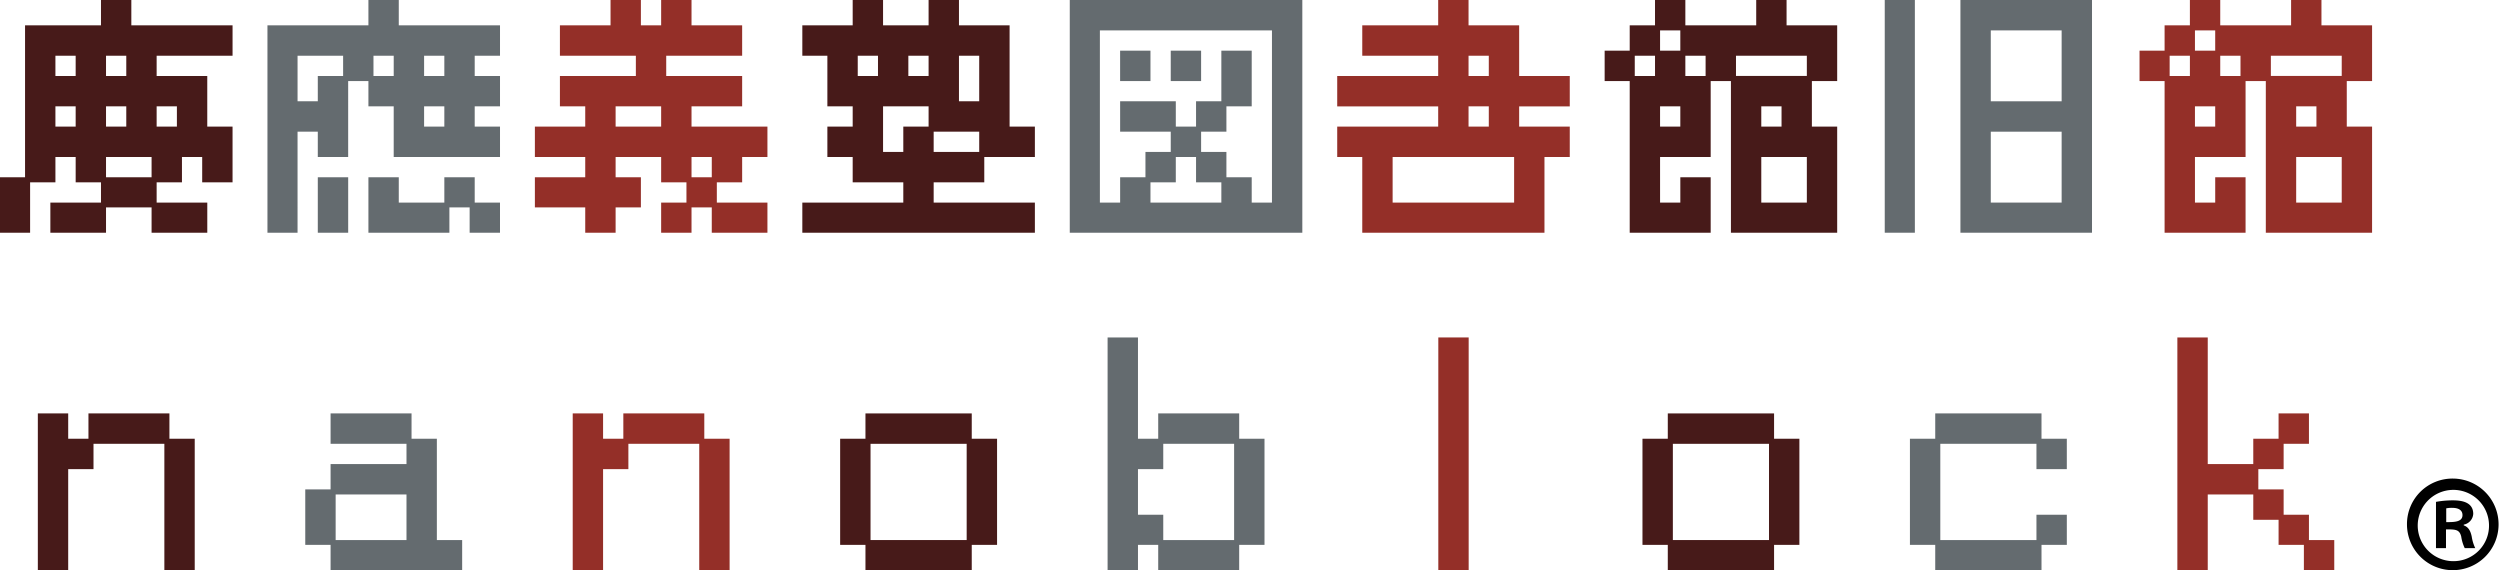 <svg id="Group_2026" data-name="Group 2026" xmlns="http://www.w3.org/2000/svg" xmlns:xlink="http://www.w3.org/1999/xlink" width="570" height="130" viewBox="0 0 570 130">
  <defs>
    <clipPath id="clip-path">
      <rect id="Rectangle_640" data-name="Rectangle 640" width="570" height="129.999" fill="none"/>
    </clipPath>
  </defs>
  <path id="Path_2216" data-name="Path 2216" d="M24.173,35.795H34.561v4.619H24.173ZM12.635,24.246h4.616v4.622H12.635Zm11.538,0h4.618v4.622H24.173Zm11.541,0h4.618v4.622H35.714ZM12.635,12.7h4.616v4.622H12.635Zm11.538,0h4.618v4.622H24.173ZM23.023,0V5.773H5.711V40.411H0v12.65H6.864V41.571h5.772V35.795h4.616v5.776h5.772V46.19H11.482v6.871H24.173V47.285H34.561v5.776h12.7V46.19H35.714V41.571h5.772V35.795H46.1v5.776h6.922v-12.7H47.257V17.322H35.714V12.7H53.023V5.773H29.945V0Z" fill="#471a19"/>
  <path id="Path_2217" data-name="Path 2217" d="M34.481,53.061h6.927V40.414H34.481Zm28.85-12.65V46.19H52.943V40.411H46.021v12.65H64.484V47.285H69.1v5.776h6.922V46.19H70.255V40.411ZM58.715,24.246H63.33v4.622H58.715ZM29.865,12.7H40.252v4.622H34.481v5.773H29.865Zm17.309,0H51.79v4.622H47.174Zm11.541,0H63.33v4.622H58.715ZM46.021,0V5.773H23V53.061h6.864V30.025h4.616v5.77h6.925V18.476h4.616v5.77h5.766V35.795H76.024V28.868H70.255V24.246h5.769V17.322H70.255V12.7h5.769V5.773H52.943V0Z" transform="translate(37.978)" fill="#646b6f"/>
  <path id="Path_2218" data-name="Path 2218" d="M81.714,35.795h4.618v4.619H81.714ZM64.407,24.246H74.789v4.622H64.407ZM74.789,0V5.773H70.171V0h-6.92V5.773H51.708V12.7H69.023v4.622H51.708v6.924H57.48v4.622H46v6.927H57.48v4.616H46v6.874H57.48v5.776h6.927V47.285h5.764V40.411H64.407V35.795H74.789v5.776h5.769V46.19H74.789v6.871h6.925V47.285h4.616v5.776H99.021V46.19H87.485V41.571h5.772V35.795h5.764V28.868H81.714V24.246H93.257V17.322H75.945V12.7H93.257V5.773H81.714V0Z" transform="translate(75.953)" fill="#942f28"/>
  <path id="Path_2219" data-name="Path 2219" d="M33.18,54H49.331V64.4H33.18ZM32.025,35.529v6.93H49.331v4.616H32.025v5.776H26.253V65.5h5.772v5.773h30V64.4H56.256V41.3H50.485V35.529Z" transform="translate(43.348 58.731)" fill="#646b6f"/>
  <path id="Path_2220" data-name="Path 2220" d="M60.794,35.529V41.3H56.176V35.529H49.254V71.268h6.922V48.232h5.769V42.459H78.1V71.268h6.925V41.3H79.254V35.529Z" transform="translate(81.326 58.731)" fill="#942f28"/>
  <path id="Path_2221" data-name="Path 2221" d="M14.794,35.529V41.3H10.176V35.529H3.254V71.268h6.922V48.232h5.769V42.459H32.1V71.268h6.925V41.3H33.254V35.529Z" transform="translate(5.373 58.731)" fill="#471a19"/>
  <path id="Path_2222" data-name="Path 2222" d="M79.18,42.459H101.1V64.4H79.18Zm-1.156-6.93V41.3H72.253V65.5h5.772v5.773h24.232V65.5h5.772V41.3h-5.772V35.529Z" transform="translate(119.301 58.731)" fill="#471a19"/>
  <path id="Path_2223" data-name="Path 2223" d="M102.18,59.025h5.764V53.249H124.1V75.19H107.944V69.414H102.18ZM95.253,29V82.061h6.928V76.288h4.613v5.773h18.463V76.288h5.772V52.095h-5.772V46.322H106.794v5.773H102.18V29Z" transform="translate(157.278 47.938)" fill="#646b6f"/>
  <rect id="Rectangle_639" data-name="Rectangle 639" width="6.92" height="53.061" transform="translate(327.936 76.938)" fill="#942f28"/>
  <path id="Path_2224" data-name="Path 2224" d="M148.18,42.459H170.1V64.4H148.18Zm-1.156-6.93V41.3h-5.772V65.5h5.772v5.773h24.232V65.5h5.772V41.3h-5.772V35.529Z" transform="translate(233.232 58.731)" fill="#471a19"/>
  <path id="Path_2225" data-name="Path 2225" d="M170.023,35.529V41.3h-5.769V65.5h5.769v5.773h24.232V65.5h5.772V58.624H193.1V64.4H171.179V42.459H193.1v5.773h6.925V41.3h-5.772V35.529Z" transform="translate(271.21 58.731)" fill="#646b6f"/>
  <path id="Path_2226" data-name="Path 2226" d="M187.253,29V82.061h6.928V64.8h10.382v5.776h5.769v5.717H216.1v5.773h6.927V75.19h-5.772V69.414h-5.772V63.641h-5.769V59.025h5.769V53.249h5.772V46.322h-6.925V52.1h-5.769v5.773H194.181V29Z" transform="translate(309.185 47.939)" fill="#942f28"/>
  <g id="Group_2025" data-name="Group 2025">
    <g id="Group_2024" data-name="Group 2024" clip-path="url(#clip-path)">
      <path id="Path_2227" data-name="Path 2227" d="M217.6,41.129A10.442,10.442,0,1,1,207,51.513a10.364,10.364,0,0,1,10.6-10.384m0,18.829a8.088,8.088,0,0,0,8.1-8.389,8.127,8.127,0,1,0-8.1,8.389m-3.987-2.966V46.438a21.431,21.431,0,0,1,3.876-.345c1.88,0,4.618.345,4.618,3.083a2.655,2.655,0,0,1-2.166,2.451V51.8c1.026.342,1.54,1.2,1.824,2.568a9.452,9.452,0,0,0,.8,2.624h-2.394a9.137,9.137,0,0,1-.8-2.624c-.4-1.658-1.307-1.658-3.476-1.658v4.282Zm2.336-5.935c1.768,0,3.709,0,3.709-1.6,0-.968-.687-1.656-2.338-1.656a6.369,6.369,0,0,0-1.371.114Z" transform="translate(341.791 67.988)"/>
      <path id="Path_2228" data-name="Path 2228" d="M145.023,53.061H92V0h53.023ZM98.867,6.93V46.19h4.616V40.417h5.772V34.644h5.769V30.025H103.482v-6.93h12.694v5.773h4.616V23.095h5.769V11.549h6.922v12.7h-5.769v5.773h-5.769v4.619h5.769v5.773h5.769V46.19H138.1V6.93ZM110.4,18.478h-6.922v-6.93H110.4ZM126.561,46.19V41.573h-5.769V35.8h-4.616v5.776H110.4V46.19Zm-4.616-27.711h-6.922v-6.93h6.922Z" transform="translate(151.907)" fill="#646b6f"/>
      <path id="Path_2229" data-name="Path 2229" d="M138.023,5.773V0h6.922V5.773h11.538V17.322h11.54v6.93h-11.54v4.616h11.54V35.8h-5.769V53.061H120.713V35.8H115v-6.93h23.023V24.252H115v-6.93h23.023V12.7H120.713V5.773ZM127.635,46.19h27.7V35.8h-27.7Zm17.309-28.868h4.618V12.7h-4.618Zm0,11.546h4.618V24.249h-4.618Z" transform="translate(189.884)" fill="#942f28"/>
      <path id="Path_2230" data-name="Path 2230" d="M149.482,5.773V0H156.4V5.773h16.156V0h6.922V5.773h11.54V18.478h-5.769V28.868h5.769V53.061H166.792V18.478h-4.616V35.8h-11.54V46.19h4.618V40.417h6.922V53.061H143.713V18.478H138v-6.93h5.713V5.773Zm-4.616,11.549h4.618V12.7h-4.618Zm5.769-5.773h4.618V6.93h-4.618Zm0,17.319h4.618V24.249h-4.618ZM156.4,17.322h4.618V12.7H156.4ZM184.1,12.7H167.945v4.619H184.1ZM173.714,28.868h4.618V24.249h-4.618Zm0,17.322H184.1V35.8H173.714Z" transform="translate(227.86)" fill="#471a19"/>
      <path id="Path_2231" data-name="Path 2231" d="M168.955,53.061h-6.867V0h6.867Zm40.388,0h-30V0h30ZM202.42,6.93H186.264V23.095H202.42ZM186.264,46.19H202.42V30.025H186.264Z" transform="translate(267.634)" fill="#646b6f"/>
      <path id="Path_2232" data-name="Path 2232" d="M195.482,5.773V0H202.4V5.773h16.156V0h6.922V5.773h11.541V18.478h-5.769V28.868h5.769V53.061H212.792V18.478h-4.616V35.8h-11.54V46.19h4.618V40.417h6.922V53.061H189.713V18.478H184v-6.93h5.713V5.773Zm-4.616,11.549h4.618V12.7h-4.618Zm5.769-5.773h4.618V6.93h-4.618Zm0,17.319h4.618V24.249h-4.618ZM202.4,17.322h4.618V12.7H202.4ZM230.1,12.7H213.945v4.619H230.1ZM219.714,28.868h4.618V24.249h-4.618Zm0,17.322H230.1V35.8H219.714Z" transform="translate(303.814)" fill="#942f28"/>
      <path id="Path_2233" data-name="Path 2233" d="M80.482,5.776V0h6.925V5.776H97.789V0h6.925V5.776h11.543V28.868h5.766v6.927H110.485v5.776H98.945V46.19h23.078v6.871H69V46.19H92.023V41.571H80.482V35.795H74.711V28.868h5.772V24.249H74.711V12.7H69V5.776Zm1.153,11.546h4.616V12.7H81.635ZM97.789,28.868V24.249H87.407V34.644h4.616V28.868ZM93.173,17.322h4.616V12.7H93.173Zm5.772,17.322h10.387V30.025H98.945Zm5.769-11.549h4.616V12.7h-4.616Z" transform="translate(113.93)" fill="#471a19"/>
    </g>
  </g>
</svg>
